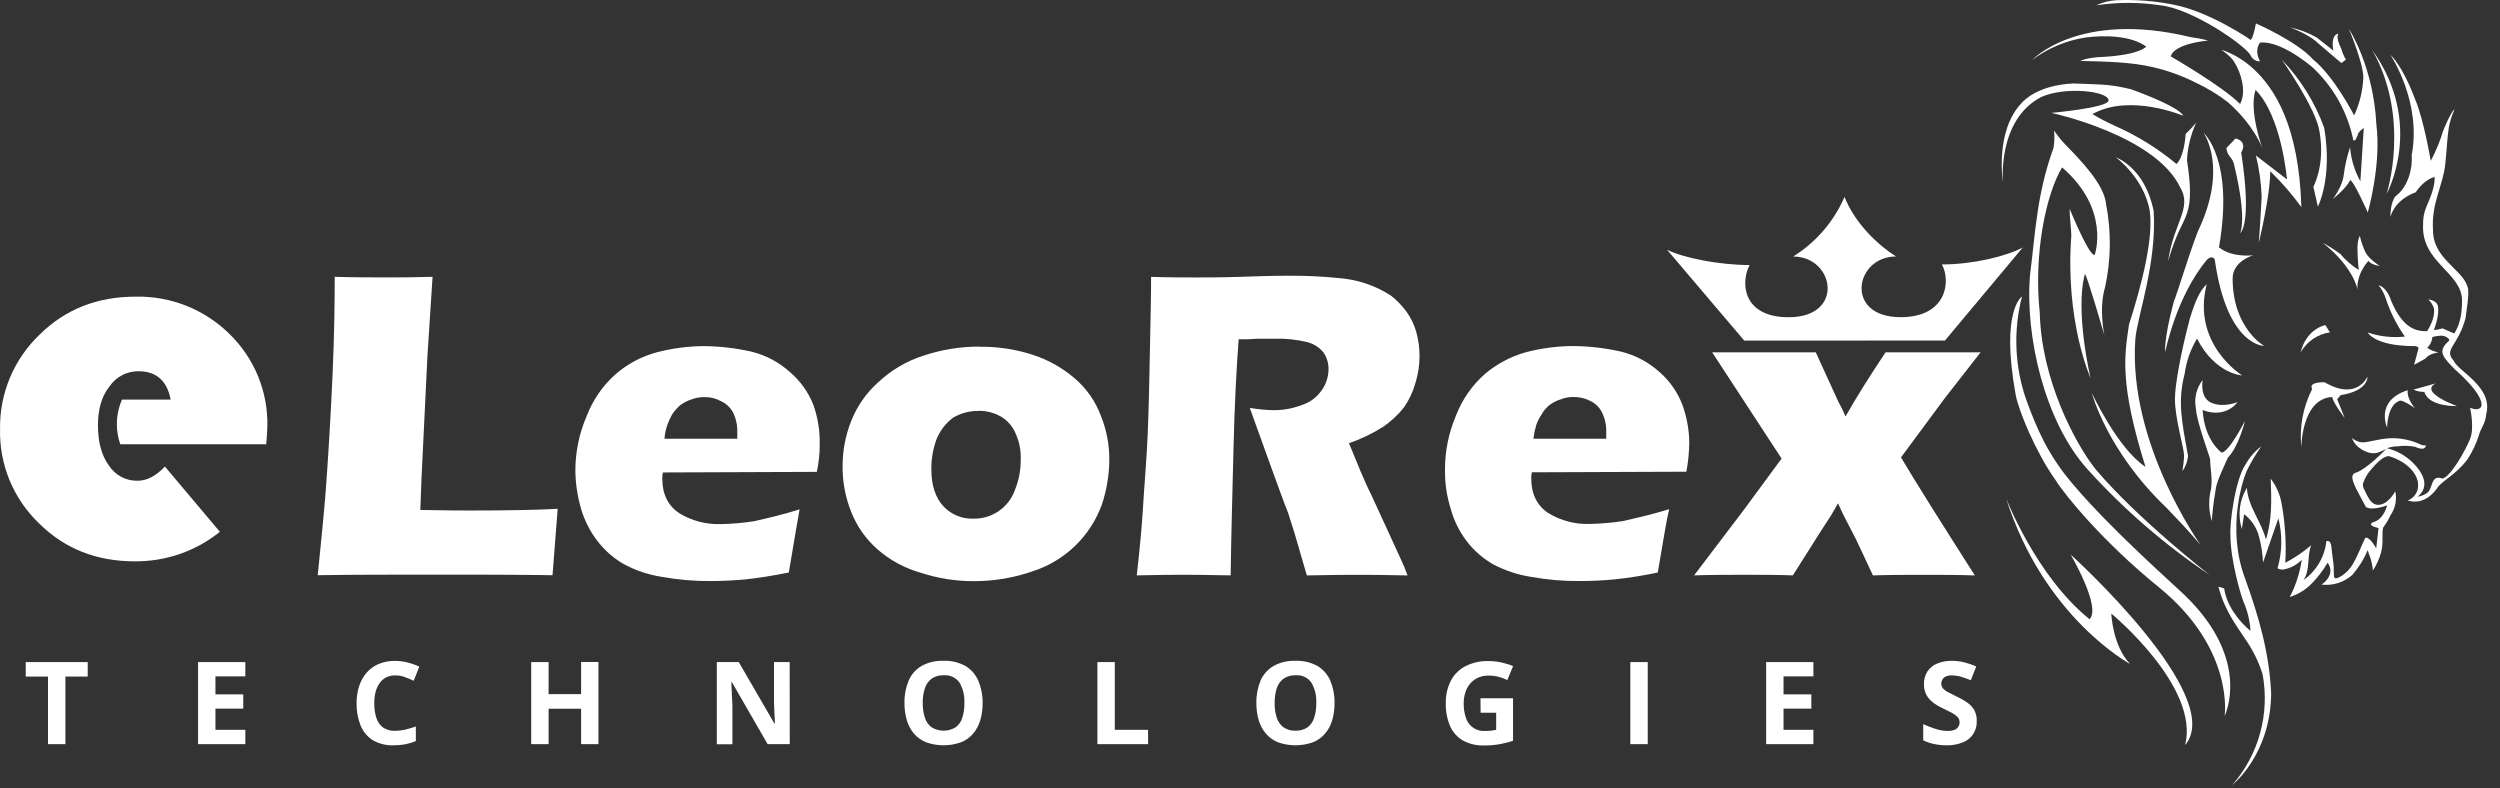 <svg width="111" height="35" viewBox="0 0 111 35" fill="none" xmlns="http://www.w3.org/2000/svg">
<rect x="0" y="0" width="111" height="35" fill="#333333" stroke="none"/>
<path d="M11.821 19.726H5.34C5.242 19.442 5.191 19.144 5.188 18.844C5.188 18.465 5.266 18.09 5.417 17.743H7.576C7.424 16.912 6.941 16.483 6.153 16.483C5.897 16.48 5.645 16.54 5.419 16.659C5.193 16.778 5 16.951 4.857 17.163C4.502 17.611 4.349 18.196 4.349 18.877C4.349 19.61 4.502 20.212 4.832 20.665C4.969 20.877 5.157 21.051 5.379 21.17C5.602 21.289 5.851 21.349 6.103 21.346C6.534 21.346 6.941 21.118 7.323 20.716L9.763 23.613C8.69 24.475 7.351 24.938 5.975 24.923C4.298 24.923 2.874 24.373 1.732 23.235C1.168 22.695 0.723 22.044 0.425 21.323C0.127 20.601 -0.017 19.826 0.002 19.045C-0.01 18.264 0.14 17.489 0.442 16.769C0.744 16.049 1.192 15.398 1.757 14.859C2.9 13.726 4.325 13.171 6.026 13.171C6.797 13.155 7.563 13.294 8.279 13.579C8.995 13.865 9.646 14.291 10.194 14.834C10.741 15.366 11.172 16.006 11.461 16.712C11.749 17.419 11.889 18.178 11.87 18.941C11.87 19.128 11.847 19.374 11.821 19.726Z" fill="white"/>
<path d="M14.107 25.547C14.261 24.009 14.387 22.775 14.463 21.792C14.591 20.052 14.692 18.29 14.769 16.551C14.846 14.812 14.861 13.401 14.861 12.291C15.75 12.317 16.537 12.317 17.223 12.317C17.682 12.317 18.342 12.317 19.206 12.291L18.977 15.819L18.713 21.28L18.662 22.641C19.781 22.667 20.516 22.667 20.848 22.667C22.576 22.667 23.871 22.641 24.761 22.591L24.532 25.539C22.829 25.514 21.178 25.514 19.628 25.514C17.544 25.514 15.688 25.514 14.112 25.539L14.107 25.547ZM35.505 22.599C35.428 23 35.276 23.934 35.023 25.42C34.26 25.57 33.624 25.671 33.117 25.723C32.609 25.772 32.075 25.798 31.567 25.798C30.842 25.805 30.119 25.743 29.406 25.615C28.82 25.528 28.253 25.342 27.729 25.064C27.265 24.805 26.859 24.453 26.535 24.031C26.202 23.603 25.953 23.116 25.801 22.595C25.638 22.038 25.552 21.462 25.546 20.882C25.549 20.051 25.721 19.229 26.051 18.466C26.326 17.749 26.771 17.109 27.348 16.602C27.871 16.153 28.487 15.825 29.153 15.644C29.841 15.465 30.549 15.372 31.261 15.367C31.977 15.375 32.69 15.459 33.389 15.619C34.023 15.779 34.608 16.094 35.091 16.536C35.544 16.926 35.896 17.421 36.114 17.978C36.311 18.536 36.406 19.125 36.395 19.717C36.399 20.132 36.356 20.546 36.267 20.951L29.432 20.977C29.41 21.068 29.402 21.161 29.406 21.254C29.406 21.935 29.661 22.463 30.169 22.791C30.721 23.127 31.358 23.293 32.004 23.27C32.495 23.261 32.985 23.219 33.471 23.144C34.021 23.017 34.715 22.867 35.504 22.615L35.505 22.599ZM29.507 19.48H32.735V19.201C32.746 18.897 32.683 18.595 32.552 18.321C32.435 18.098 32.247 17.921 32.018 17.816C31.795 17.689 31.541 17.626 31.284 17.633C31.085 17.628 30.887 17.663 30.701 17.734C30.528 17.79 30.365 17.872 30.217 17.978C30.07 18.102 29.942 18.247 29.837 18.407C29.758 18.553 29.689 18.704 29.633 18.86C29.563 19.055 29.519 19.259 29.505 19.465L29.507 19.48ZM43.511 15.397C44.304 15.387 45.093 15.507 45.848 15.751C46.539 15.974 47.179 16.334 47.728 16.809C48.241 17.25 48.635 17.813 48.873 18.446C49.131 19.077 49.26 19.754 49.253 20.436C49.246 21.105 49.135 21.768 48.923 22.402C48.669 23.103 48.257 23.735 47.72 24.25C47.182 24.766 46.533 25.15 45.822 25.374C44.996 25.659 44.128 25.804 43.254 25.803C42.444 25.808 41.639 25.68 40.869 25.426C40.164 25.227 39.513 24.873 38.962 24.391C38.445 23.938 38.044 23.367 37.793 22.727C37.536 22.086 37.406 21.4 37.411 20.709C37.409 20.018 37.539 19.334 37.793 18.691C38.053 18.035 38.461 17.449 38.987 16.978C39.56 16.439 40.246 16.034 40.994 15.793C41.805 15.522 42.656 15.385 43.511 15.389V15.397ZM43.434 18.246C43.04 18.241 42.653 18.345 42.315 18.547C41.987 18.792 41.733 19.124 41.581 19.504C41.425 19.932 41.347 20.384 41.352 20.84C41.352 21.546 41.535 22.1 41.886 22.478C42.057 22.662 42.266 22.806 42.498 22.901C42.731 22.997 42.981 23.04 43.232 23.028C43.634 23.034 44.028 22.913 44.357 22.683C44.686 22.452 44.935 22.124 45.067 21.744C45.241 21.312 45.327 20.849 45.32 20.383C45.332 20.011 45.263 19.641 45.116 19.299C44.994 18.977 44.771 18.704 44.481 18.519C44.167 18.33 43.806 18.234 43.439 18.242L43.434 18.246Z" fill="white"/>
<path d="M50.473 25.547C50.601 24.387 50.702 23.378 50.753 22.472C50.805 21.566 50.906 20.482 50.957 19.297C51.008 18.112 51.032 16.828 51.058 15.492C51.084 14.157 51.109 13.074 51.109 12.293C51.922 12.319 52.577 12.319 53.09 12.319C53.604 12.319 54.235 12.319 54.996 12.293C55.758 12.267 56.464 12.243 57.183 12.243C57.93 12.236 58.676 12.269 59.419 12.344C60.252 12.403 61.056 12.671 61.756 13.124C62.015 13.328 62.246 13.565 62.442 13.83C62.636 14.098 62.782 14.396 62.875 14.712C63.089 15.463 63.078 16.261 62.844 17.006C62.737 17.392 62.565 17.758 62.336 18.088C62.075 18.418 61.766 18.707 61.419 18.945C60.942 19.249 60.43 19.495 59.894 19.678L60.403 20.913C60.555 21.267 60.707 21.619 60.885 21.971L62.191 24.815C62.305 25.055 62.406 25.299 62.496 25.549C61.428 25.523 60.716 25.523 60.335 25.523C59.852 25.523 59.091 25.523 58.023 25.549C57.92 25.194 57.742 24.591 57.473 23.657C57.346 23.279 57.269 23.002 57.194 22.777C57.011 22.323 56.787 21.692 56.482 20.861L55.49 18.11C55.826 18.169 56.166 18.203 56.508 18.211C56.946 18.219 57.382 18.143 57.792 17.987C58.153 17.873 58.466 17.643 58.682 17.332C58.877 17.06 58.983 16.735 58.986 16.4C58.993 16.13 58.913 15.865 58.757 15.644C58.575 15.422 58.326 15.263 58.047 15.191C57.556 15.072 57.051 15.021 56.547 15.039H55.835C55.556 15.063 55.276 15.072 54.996 15.065C54.895 16.4 54.813 18.013 54.767 19.928C54.721 21.843 54.666 23.707 54.641 25.547C53.549 25.521 52.837 25.521 52.507 25.521C52.126 25.521 51.465 25.521 50.473 25.547ZM74.113 22.599C74.01 23 73.858 23.934 73.605 25.42C72.975 25.554 72.339 25.655 71.699 25.723C71.191 25.772 70.657 25.798 70.149 25.798C69.424 25.805 68.701 25.743 67.988 25.614C67.403 25.524 66.836 25.338 66.311 25.064C65.85 24.804 65.446 24.453 65.124 24.031C64.797 23.603 64.555 23.115 64.413 22.595C64.238 22.041 64.152 21.463 64.158 20.882C64.152 20.05 64.317 19.227 64.642 18.462C64.915 17.745 65.36 17.105 65.937 16.598C66.464 16.154 67.079 15.828 67.742 15.641C68.43 15.461 69.138 15.368 69.85 15.364C70.569 15.371 71.284 15.455 71.985 15.615C72.619 15.773 73.204 16.085 73.688 16.523C74.137 16.916 74.484 17.413 74.697 17.97C74.9 18.527 75.004 19.116 75.003 19.709C74.994 20.124 74.951 20.537 74.874 20.944L68.014 20.97C67.992 21.06 67.984 21.154 67.988 21.247C67.988 21.927 68.243 22.456 68.751 22.784C69.303 23.119 69.94 23.286 70.585 23.263C71.077 23.254 71.567 23.211 72.053 23.136C72.603 23.01 73.297 22.859 74.111 22.608L74.113 22.599ZM68.091 19.48H71.317V19.201C71.328 18.897 71.265 18.595 71.134 18.321C71.027 18.099 70.849 17.919 70.628 17.811C70.393 17.686 70.13 17.622 69.865 17.627C69.673 17.623 69.483 17.657 69.305 17.728C69.12 17.783 68.947 17.871 68.793 17.987C68.647 18.105 68.526 18.251 68.437 18.416C68.342 18.557 68.266 18.709 68.21 18.869C68.151 19.067 68.109 19.27 68.083 19.475L68.091 19.48ZM75.214 25.552L77.452 22.604L79.103 20.361L76.021 15.644H80.62L81.634 17.86C81.75 18.064 81.852 18.275 81.941 18.491C82.423 17.635 83.032 16.677 83.718 15.644H87.938L86.362 17.662C86.057 18.064 85.421 18.946 84.404 20.308C85.015 21.34 86.107 23.079 87.683 25.549C86.949 25.523 86.235 25.523 85.523 25.523C84.634 25.523 83.845 25.523 83.159 25.549C82.728 24.631 82.425 23.96 82.194 23.531C81.963 23.101 81.763 22.7 81.609 22.346L81.304 22.876C81.203 23.026 81.051 23.277 80.847 23.58L79.602 25.547C78.916 25.521 78.23 25.521 77.543 25.521C76.78 25.521 75.993 25.521 75.205 25.547L75.214 25.552Z" fill="white"/>
<path fill-rule="evenodd" clip-rule="evenodd" d="M86.356 15.12L89.812 10.987C89.1 11.374 87.602 11.741 86.22 11.741C86.626 12.474 86.448 14.083 84.386 14.083C81.871 14.083 82.353 11.388 84.182 11.388C83.395 10.884 82.379 9.952 81.896 8.743C81.423 9.837 80.628 10.76 79.616 11.39C81.451 11.39 81.929 14.085 79.413 14.085C77.354 14.085 77.277 12.524 77.684 11.768C76.312 11.768 74.711 11.44 74.016 11.088L77.446 15.123L86.356 15.12Z" fill="white"/>
<path d="M92.878 17.449C92.878 17.449 93.538 20.018 96.207 22.56C96.69 23.088 96.816 23.164 97.706 24.196C97.706 24.196 94.479 19.689 94.809 15.059C94.885 14.076 95.774 11.686 95.622 9.372C95.24 7.433 93.945 6.988 93.945 6.988C93.945 6.988 95.165 7.868 95.444 9.328C95.627 10.537 95.114 12.575 94.527 14.413C94.343 15.721 94.07 16.93 95.261 20.731C94.02 19.917 92.878 17.449 92.878 17.449Z" fill="white"/>
<path d="M103.956 2.8L104.159 2.649C104.071 2.499 104.003 2.338 103.956 2.17C103.677 1.62 103.829 1.492 103.829 1.492C103.829 1.492 103.473 1.492 103.6 2.246L102.866 1.668C102.494 1.456 102.091 1.303 101.672 1.215C101.672 1.215 102.51 1.515 102.892 1.893L103.956 2.8Z" fill="white"/>
<path d="M95.901 0.233C97.35 0.384 99.738 2.046 99.936 2.473C99.972 2.551 100.03 2.616 100.103 2.661C100.176 2.705 100.26 2.728 100.346 2.725C100.067 2.196 100.346 1.894 100.346 1.894C100.346 1.894 101.109 1.71 102.633 2.952C103.587 3.821 104.237 4.972 104.49 6.238C104.642 6.238 104.592 6.113 104.673 6.038C104.673 5.854 104.952 5.684 104.952 5.684L104.8 8.05C104.542 7.585 104.387 7.07 104.343 6.54C104.211 6.933 104.117 7.338 104.064 7.749C104.013 8.277 103.582 8.831 103.582 8.831C103.582 8.831 104.191 8.353 104.343 8C104.495 8 105.13 9.435 105.13 9.435C105.13 9.435 105.741 7.296 105.511 5.533C105.385 2.941 104.291 1.279 104.291 1.279C104.291 1.279 104.932 2.807 104.932 3.436C104.909 4.02 104.771 4.594 104.524 5.124C104.524 5.124 103.635 3.387 102.69 2.631C101.997 1.844 100.162 1.039 100.162 1.039C100.162 1.039 100.061 1.642 99.935 1.773C99.935 1.773 98.155 0.538 96.53 0.211C95.685 0.041 94.823 -0.027 93.962 0.01C93.653 0.027 93.351 0.104 93.072 0.237C94.009 0.094 94.963 0.092 95.901 0.233Z" fill="white"/>
<path d="M95.292 2.07C95.292 2.07 95.037 2.422 93.437 2.523C92.624 2.548 92.37 2.706 92.37 2.706C93.564 2.732 94.631 2.758 95.596 2.983C96.266 3.139 96.915 3.376 97.528 3.688C98.024 3.921 98.493 4.208 98.926 4.544C100.094 5.577 100.45 6.582 100.45 6.582C100.45 6.582 99.839 4.922 100.146 3.99C101.314 5.174 101.542 7.967 101.542 7.967L100.162 6.903C100.31 7.504 100.396 8.119 100.417 8.738C100.366 9.794 100.291 10.776 100.291 10.776C100.291 10.776 100.799 8.712 100.799 7.604C101.305 8.093 101.767 8.625 102.18 9.195C102.077 5.594 100.986 3.908 100.045 3.051C99.635 2.67 99.149 2.381 98.62 2.202C98.62 2.202 99.104 2.528 99.23 2.805C99.484 3.209 99.764 4.064 99.46 4.618C98.697 3.84 96.385 2.506 96.385 2.506C96.385 2.506 96.409 1.976 98.036 1.8C97.786 1.732 97.531 1.683 97.273 1.651C92.293 0.442 90.236 2.658 90.236 2.658C90.922 2.143 91.725 1.803 92.573 1.67C93.463 1.541 94.659 1.593 95.292 2.07Z" fill="white"/>
<path d="M105.665 11.812C105.665 11.812 105.183 11.51 105.03 11.207C104.918 10.973 104.833 10.727 104.777 10.473C104.777 10.473 104.649 10.657 104.675 11.154C104.675 11.431 104.726 11.985 104.726 11.985C104.42 11.793 104.145 11.555 103.913 11.278C103.662 11.094 103.398 10.926 103.125 10.776C104.522 11.877 104.675 12.865 104.675 12.865C104.675 12.865 104.574 12.262 105.157 11.581C105.278 11.761 105.665 11.812 105.665 11.812Z" fill="white"/>
<path d="M90.133 12.214C89.904 14.933 90.793 18.734 92.674 20.823C94.287 22.608 96.113 24.189 98.111 25.53C98.111 25.53 94.961 23.089 93.055 20.849C92.116 19.666 90.641 16.846 90.566 13.9C90.285 11.258 90.845 8.615 91.557 7.432C93.716 9.294 93.008 11.308 93.008 11.308C93.008 11.308 92.855 11.585 91.89 9.27C91.89 9.672 91.966 10.125 91.966 10.477C91.683 14.278 92.824 16.795 92.824 16.795C92.824 16.795 92.114 13.825 92.571 12.165C92.646 12.165 93.435 14.883 93.435 14.883C93.435 14.883 93.18 13.724 93.461 12.768C93.73 11.551 93.747 10.292 93.51 9.068C93.435 8.188 92.367 7.105 91.707 6.425C91.52 6.23 91.35 6.019 91.199 5.795C91.229 6.055 91.22 6.318 91.173 6.575C90.439 8.622 90.388 10.176 90.133 12.214Z" fill="white"/>
<path d="M105.328 2.222C107.056 5.267 105.964 8.615 105.964 8.615C105.964 8.615 107.683 5.518 105.328 2.222Z" fill="white"/>
<path d="M105.115 16.72C105.115 16.72 104.658 17.82 103.211 16.971C102.881 16.971 102.525 17.022 102.66 17.273C102.253 18.073 102.086 18.973 102.18 19.866C102.18 19.866 102.18 17.701 103.552 17.626C103.552 17.828 104.102 18.558 104.102 18.558L103.772 17.727L103.924 17.543C105.175 17.349 105.115 16.72 105.115 16.72Z" fill="white"/>
<path d="M102.914 9.172C102.914 9.172 103.576 7.914 103.194 5.672C102.783 4.547 102.143 3.519 101.314 2.653C101.314 2.653 102.864 4.843 102.991 5.874C103.244 7.342 102.712 8.292 102.712 8.292L102.914 9.172Z" fill="white"/>
<path d="M103.447 14.757L103.244 14.43C102.327 14.681 102.152 15.637 102.152 15.637C102.288 15.402 102.475 15.201 102.699 15.048C102.923 14.896 103.179 14.796 103.447 14.757Z" fill="white"/>
<path d="M97.227 14.153C96.82 15.688 96.567 17.123 96.567 17.701C96.567 18.607 96.972 19.891 96.972 20.22C96.965 20.456 96.939 20.691 96.897 20.924C97.039 20.723 97.126 20.488 97.15 20.244C96.846 18.593 96.693 17.802 96.998 16.595C97.073 16.042 97.26 15.511 97.548 15.034C98.361 16.619 99.555 16.67 99.555 16.67C99.555 16.67 97.293 15.285 97.979 12.618C97.654 12.918 97.451 13.423 97.227 14.153Z" fill="white"/>
<path d="M99.795 20.823C99.973 20.473 100.177 20.136 100.404 19.816C100.124 20.026 99.891 20.291 99.718 20.596C99.236 21.276 98.984 23.29 99.032 23.793C99.032 24.85 99.489 26.436 99.617 26.728C99.793 27.135 99.896 27.57 99.922 28.012C99.371 27.559 98.854 26.855 98.753 26.125L98.498 26.049C98.779 27.132 99.311 27.787 99.667 28.341C100.01 28.825 100.276 29.36 100.456 29.925C100.62 30.795 100.584 31.691 100.351 32.545C100.119 33.399 99.694 34.189 99.111 34.855C99.111 34.855 100.813 33.521 100.839 30.802C100.762 28.99 100.289 27.379 99.694 25.719C98.823 23.441 99.612 21.175 99.795 20.823Z" fill="white"/>
<path d="M108.967 14.806L108.445 14.58C108.321 14.621 108.193 14.646 108.063 14.656C108.063 14.656 108.318 14.026 108.246 13.599C108.195 13.322 107.815 13.296 107.815 13.296C107.935 13.405 108.023 13.544 108.069 13.7C108.12 14.102 107.885 14.505 107.764 14.707C107.282 14.707 106.696 14.606 106.163 13.348C105.961 12.718 105.612 12.667 105.612 12.667C105.743 12.829 105.845 13.012 105.913 13.208C106.112 13.828 106.403 14.413 106.777 14.945C106.22 15.004 105.657 14.942 105.126 14.762C105.126 14.762 105.432 15.366 107.184 15.366C107.222 15.363 107.259 15.368 107.294 15.381C107.329 15.394 107.361 15.414 107.388 15.441C107.287 15.844 107.184 16.197 107.184 16.197C107.184 16.197 107.338 16.121 107.692 15.919C107.847 15.694 108.278 15.643 108.278 15.643C108.094 15.62 107.919 15.551 107.77 15.441C107.903 15.316 107.984 15.146 107.999 14.964C108.098 14.933 108.2 14.916 108.303 14.912C108.389 14.895 108.479 14.903 108.56 14.936C108.641 14.968 108.712 15.024 108.762 15.096C108.701 15.164 108.641 15.228 108.579 15.29C108.274 15.643 108.503 15.894 108.986 16.391C110.154 17.422 110.281 17.952 110.129 18.102C109.976 18.253 109.672 18.102 109.672 18.102C109.672 18.102 109.875 18.983 109.672 19.488C109.468 19.992 108.833 21.139 108.452 21.249C107.892 21.047 108.045 21.727 107.74 21.904C107.618 21.983 107.479 22.034 107.335 22.054C107.335 22.054 108.147 21.551 107.131 20.544C106.814 20.232 106.419 20.01 105.988 19.9H105.975C105.915 19.965 105.078 20.847 104.565 21.001C104.235 21.128 104.64 21.735 105.047 22.511C105.326 22.694 105.986 22.436 105.986 22.436C105.986 22.436 105.86 23.065 105.352 23.191C105.073 23.342 105.607 23.443 105.607 23.443L105.504 24.349C105.504 24.349 105.251 23.87 105.047 23.87C104.97 23.87 104.666 24.802 104.361 25.204C104.234 25.376 104.069 25.518 103.881 25.62C103.791 25.664 103.649 25.738 103.631 25.594C103.618 25.459 103.614 25.323 103.618 25.187C103.611 25.046 103.595 24.906 103.57 24.767C103.552 24.602 103.532 24.435 103.512 24.27C103.508 24.206 103.49 24.143 103.459 24.087C103.442 24.058 103.417 24.037 103.386 24.026C103.356 24.014 103.322 24.014 103.292 24.024C103.255 24.369 103.145 24.701 102.97 25C102.794 25.299 102.557 25.556 102.274 25.756C102.58 25.319 102.422 24.705 102.617 24.208C102.264 24.509 101.879 24.77 101.468 24.987C101.515 24.124 101.463 23.259 101.312 22.408C101.248 21.988 101.078 21.591 100.819 21.254C100.854 22.159 100.887 23.088 100.606 23.949C100.404 23.155 99.804 22.481 99.762 21.656C99.597 21.928 99.491 22.233 99.452 22.549C99.414 22.865 99.443 23.186 99.538 23.49C99.573 23.27 99.606 23.05 99.639 22.83C99.958 23.074 100.188 23.415 100.294 23.802C100.398 24.186 100.46 24.581 100.478 24.978L101.16 23.015C101.345 23.745 101.332 24.51 101.122 25.233C101.177 25.264 101.238 25.282 101.302 25.288C101.365 25.293 101.429 25.285 101.488 25.264C101.758 25.196 102.004 25.055 102.198 24.855C102.114 25.431 101.934 25.989 101.666 26.506C102.037 26.391 102.372 26.185 102.642 25.906C102.912 25.63 103.148 25.322 103.343 24.989C103.405 25.062 103.447 25.151 103.463 25.246C103.48 25.341 103.471 25.438 103.437 25.528C103.366 25.708 103.237 25.858 103.07 25.954C103.316 25.986 103.566 25.964 103.802 25.89C104.039 25.816 104.257 25.692 104.442 25.526C104.727 25.198 104.959 24.827 105.128 24.426C105.128 24.426 105.179 24.609 105.256 24.804C105.307 24.976 105.341 25.153 105.357 25.332C105.514 25.091 105.634 24.829 105.713 24.552C105.84 24.123 105.739 23.696 105.814 23.419C105.944 23.248 106.054 23.063 106.144 22.868C106.249 22.716 106.32 22.543 106.356 22.361C106.391 22.18 106.388 21.992 106.348 21.812C106.348 21.812 106.043 22.415 105.587 22.415C105.361 22.415 105.22 22.221 105.122 22.037C105.06 21.915 104.992 21.786 104.939 21.66C104.919 21.616 104.91 21.568 104.911 21.52C104.913 21.472 104.926 21.425 104.948 21.383C105.027 21.18 105.142 20.993 105.288 20.832C105.449 20.649 105.786 20.251 106.067 20.251C107.109 20.579 107.362 21.232 107.362 21.485C107.378 21.641 107.341 21.797 107.259 21.93C107.176 22.063 107.052 22.164 106.906 22.219C106.906 22.219 107.592 22.52 108.201 21.689C108.355 21.388 109.015 21.111 109.549 20.405C109.765 20.076 109.935 19.72 110.057 19.346C110.132 19.02 110.362 18.818 110.387 18.39C110.717 17.182 109.116 16.477 108.938 16.006C108.481 15.503 109.142 15.377 109.472 14.118C109.624 13.036 109.624 12.86 109.523 12.634C109.243 11.928 107.999 11.425 108.025 10.192C107.947 9.009 108.481 8.228 108.575 7.246C108.626 6.793 108.652 6.146 108.727 5.661C108.779 5.384 108.865 5.113 108.982 4.856C108.982 4.856 108.856 4.88 108.474 5.812C108.336 6.274 108.152 6.721 107.924 7.145C107.924 7.145 107.619 5.311 107.238 4.427C106.654 2.867 106.137 2.438 106.137 2.438C106.137 2.438 107.535 4.528 107.078 6.894C107.129 7.444 106.926 8.305 106.366 8.707C106.113 9.009 106.137 9.638 106.137 9.638C106.137 9.638 106.265 8.905 107.256 8.538C107.663 7.934 108.094 7.859 108.094 7.859C108.094 7.859 108.146 8.186 107.865 8.864C107.637 9.369 107.586 9.598 107.586 9.947C107.485 11.658 109.314 12.087 109.314 13.346C109.318 14.07 109.167 14.502 108.967 14.806Z" fill="white"/>
<path d="M105.99 19.902L106.047 19.878C106.185 19.838 106.329 19.817 106.473 19.816C106.729 19.779 106.99 19.788 107.243 19.843C107.334 19.889 107.433 19.917 107.535 19.924C107.578 19.925 107.62 19.911 107.653 19.884C107.687 19.857 107.71 19.82 107.718 19.777C107.609 19.787 107.499 19.761 107.405 19.704C107.023 19.536 106.609 19.452 106.192 19.456C105.972 19.462 105.753 19.489 105.539 19.537C105.414 19.563 105.288 19.59 105.161 19.61C105.041 19.64 104.917 19.647 104.794 19.631C104.659 19.599 104.533 19.536 104.427 19.447C104.438 19.46 104.471 19.557 104.49 19.59C104.558 19.708 104.651 19.809 104.761 19.889C104.879 19.978 105.011 20.045 105.152 20.087C105.326 20.147 105.516 20.136 105.682 20.058C105.787 20.012 105.886 19.959 105.99 19.917V19.902Z" fill="white"/>
<path d="M108.149 17.022L107.159 17.299C107.309 17.371 107.475 17.405 107.641 17.4C107.845 18.079 109.089 18.029 109.089 18.029C109.089 18.029 108.402 17.778 108.124 17.525C107.716 17.198 108.149 17.022 108.149 17.022Z" fill="white"/>
<path d="M98.366 21.804C98.392 21.401 98.748 20.722 98.916 20.319C99.399 19.841 99.678 18.684 99.678 18.684C99.678 18.684 98.966 20.093 98.636 20.093C98.636 20.093 97.874 19.564 97.797 18.205C98.839 18.607 99.347 17.853 99.347 17.853C99.347 17.853 98.739 18.104 98.23 17.902C97.645 17.701 97.797 16.872 97.797 16.872C97.663 17.044 97.567 17.243 97.514 17.456C97.462 17.668 97.454 17.889 97.493 18.104C97.519 18.431 97.62 18.884 98.128 20.37C98.128 20.823 98.28 21.351 98.128 21.905C98.057 22.317 98.083 22.739 98.205 23.138C98.234 22.691 98.288 22.246 98.366 21.804Z" fill="white"/>
<path d="M105.988 18.985C105.988 18.985 105.988 18.003 106.522 17.802C106.625 17.701 107.234 18.13 107.234 18.13C107.234 18.13 106.852 17.726 106.904 17.325C105.431 17.794 105.988 18.985 105.988 18.985Z" fill="white"/>
<path d="M99.129 12.364C99.129 11.585 100.047 11.334 100.047 11.334C100.047 11.334 99.107 11.458 98.522 10.981C99.208 7.079 97.836 5.896 97.836 5.896C97.836 5.896 98.955 7.432 97.583 10.277C97.176 11.334 96.642 13.12 96.515 13.395C96.057 15.133 96.134 15.635 96.134 15.635C96.134 15.635 96.616 13.17 97.988 11.534C98.172 11.35 98.344 11.433 98.344 11.583C98.895 15.386 100.531 15.36 100.531 15.36C100.531 15.36 99.129 14.581 99.129 12.364Z" fill="white"/>
<path d="M99.256 6.147C99.256 6.147 98.951 6.476 98.849 6.575C98.9 6.978 99.129 6.953 99.204 7.356C99.79 9.798 99.46 10.352 99.46 10.352C99.46 10.352 100.01 10.024 99.509 6.777C99.814 6.248 99.256 6.147 99.256 6.147Z" fill="white"/>
<path d="M90.623 4.311C91.665 3.832 93.622 4.034 93.622 4.462C93.597 4.788 91.082 5.012 91.082 5.012C91.082 5.012 95.68 5.993 96.798 8.314C97.348 9.246 96.519 9.849 96.264 11.587C96.671 10.227 96.9 10.051 97.102 9.471C97.304 8.892 97.256 8.138 97.102 7.107C97.133 6.532 97.271 5.969 97.51 5.445C97.367 5.623 97.211 5.791 97.043 5.946C96.966 7.028 96.636 7.281 96.636 7.281C95.798 6.584 94.865 6.008 93.866 5.57C93.535 5.42 93.213 5.251 92.901 5.065C94.578 4.133 96.937 5.14 96.937 5.14C96.937 5.14 96.888 4.788 94.6 3.957C93.532 3.706 93.132 3.757 92.059 3.706C90.408 3.781 89.797 4.537 89.772 4.562C88.552 5.821 88.933 8.11 88.933 8.11C88.933 8.11 88.66 5.342 90.623 4.311Z" fill="white"/>
<path d="M92.039 21.502C90.922 20.194 90.44 19.036 89.981 17.794C89.452 16.306 89.381 14.693 89.777 13.164C89.777 13.164 88.812 13.768 89.499 17.543C89.625 18.224 90.388 20.085 91.252 21.294C91.683 21.999 93.411 24.088 95.826 26.051C99.23 28.803 98.773 31.789 98.773 31.789C98.773 31.789 99.992 29.348 97.045 26.469C96.493 25.932 93.767 23.541 92.039 21.502Z" fill="white"/>
<path d="M91.938 24.624C91.938 24.624 93.311 26.965 92.777 27.493C90.392 25.58 89.066 22.107 89.066 22.107C90.744 27.427 94.58 29.482 94.58 29.482C93.793 28.676 93.742 27.242 93.742 27.242C93.742 27.242 97.68 30.489 97.02 33.081C98.878 30.89 91.938 24.624 91.938 24.624Z" fill="white"/>
<path d="M2.904 33.04H2.131V30.039H1.143V29.397H3.894V30.039H2.904V33.04Z" fill="white"/>
<path d="M10.893 33.04H8.794V29.397H10.893V30.03H9.566V30.83H10.801V31.463H9.566V32.404H10.893V33.04Z" fill="white"/>
<path d="M17.541 29.988C17.405 29.985 17.27 30.014 17.148 30.074C17.034 30.131 16.935 30.217 16.862 30.322C16.777 30.44 16.715 30.572 16.678 30.712C16.636 30.881 16.616 31.055 16.618 31.23C16.613 31.453 16.646 31.676 16.715 31.888C16.768 32.055 16.872 32.2 17.012 32.305C17.167 32.406 17.349 32.456 17.533 32.448C17.683 32.448 17.833 32.431 17.979 32.398C18.143 32.361 18.305 32.313 18.463 32.255V32.904C18.31 32.968 18.15 33.016 17.986 33.048C17.813 33.078 17.638 33.093 17.462 33.092C17.14 33.102 16.822 33.022 16.544 32.859C16.302 32.702 16.114 32.474 16.007 32.206C15.885 31.893 15.826 31.559 15.833 31.224C15.829 30.967 15.867 30.712 15.945 30.466C16.014 30.248 16.126 30.045 16.275 29.87C16.421 29.701 16.604 29.567 16.811 29.481C17.043 29.386 17.293 29.339 17.544 29.344C17.73 29.344 17.915 29.367 18.095 29.414C18.274 29.458 18.45 29.519 18.617 29.597L18.368 30.226C18.234 30.162 18.097 30.105 17.957 30.056C17.823 30.009 17.682 29.986 17.541 29.988Z" fill="white"/>
<path d="M26.572 33.04H25.801V31.468H24.358V33.04H23.585V29.397H24.358V30.819H25.801V29.392H26.572V33.04Z" fill="white"/>
<path d="M35.065 33.04H34.082L32.497 30.289H32.471C32.471 30.402 32.484 30.518 32.487 30.634C32.491 30.749 32.499 30.867 32.502 30.982L32.519 31.331V33.044H31.827V29.397H32.801L34.384 32.127H34.403C34.403 32.013 34.403 31.901 34.39 31.789C34.377 31.677 34.39 31.567 34.377 31.456C34.364 31.344 34.377 31.233 34.366 31.122V29.397H35.061L35.065 33.04Z" fill="white"/>
<path d="M43.628 31.213C43.632 31.472 43.596 31.731 43.524 31.98C43.461 32.198 43.353 32.401 43.206 32.574C43.061 32.745 42.876 32.876 42.667 32.958C42.167 33.136 41.621 33.136 41.121 32.958C40.913 32.875 40.727 32.744 40.581 32.574C40.435 32.401 40.327 32.198 40.264 31.98C40.191 31.73 40.156 31.47 40.159 31.209C40.151 30.871 40.214 30.535 40.343 30.223C40.459 29.952 40.657 29.724 40.91 29.571C41.21 29.407 41.549 29.327 41.891 29.34C42.231 29.326 42.569 29.406 42.867 29.571C43.121 29.724 43.32 29.952 43.436 30.224C43.569 30.537 43.634 30.874 43.628 31.213ZM40.97 31.213C40.965 31.436 40.997 31.658 41.066 31.87C41.118 32.04 41.223 32.188 41.366 32.294C41.526 32.391 41.71 32.442 41.897 32.442C42.084 32.442 42.267 32.391 42.427 32.294C42.57 32.188 42.675 32.04 42.726 31.87C42.792 31.657 42.824 31.436 42.819 31.213C42.836 30.898 42.761 30.585 42.605 30.311C42.526 30.199 42.419 30.11 42.295 30.052C42.171 29.994 42.035 29.97 41.898 29.982C41.71 29.974 41.523 30.026 41.366 30.131C41.225 30.238 41.12 30.386 41.066 30.555C40.997 30.767 40.965 30.99 40.97 31.213Z" fill="white"/>
<path d="M48.724 33.04V29.397H49.497V32.404H50.975V33.04H48.724Z" fill="white"/>
<path d="M59.254 31.213C59.257 31.472 59.222 31.731 59.149 31.98C59.086 32.198 58.978 32.401 58.83 32.574C58.685 32.745 58.499 32.876 58.291 32.958C57.791 33.136 57.246 33.136 56.746 32.958C56.538 32.876 56.352 32.745 56.207 32.574C56.059 32.401 55.951 32.198 55.888 31.98C55.815 31.73 55.78 31.47 55.783 31.209C55.775 30.871 55.838 30.535 55.967 30.223C56.084 29.951 56.285 29.723 56.539 29.571C56.84 29.407 57.179 29.327 57.522 29.34C57.862 29.327 58.2 29.407 58.498 29.571C58.751 29.724 58.95 29.952 59.067 30.224C59.197 30.537 59.261 30.874 59.254 31.213ZM56.594 31.213C56.589 31.436 56.621 31.658 56.689 31.87C56.742 32.039 56.848 32.188 56.99 32.294C57.146 32.398 57.331 32.45 57.519 32.442C57.708 32.451 57.895 32.399 58.052 32.294C58.194 32.188 58.298 32.039 58.349 31.87C58.416 31.657 58.448 31.436 58.443 31.213C58.459 30.898 58.385 30.585 58.228 30.311C58.15 30.199 58.044 30.11 57.92 30.052C57.797 29.995 57.66 29.971 57.524 29.982C57.335 29.974 57.149 30.026 56.992 30.131C56.849 30.237 56.743 30.385 56.689 30.555C56.622 30.767 56.59 30.99 56.596 31.213H56.594Z" fill="white"/>
<path d="M65.733 31.002H67.179V32.892C66.984 32.956 66.786 33.006 66.584 33.042C66.353 33.082 66.118 33.101 65.884 33.099C65.564 33.108 65.249 33.034 64.966 32.885C64.712 32.74 64.511 32.518 64.39 32.252C64.251 31.926 64.184 31.575 64.194 31.221C64.185 30.877 64.261 30.537 64.414 30.23C64.558 29.953 64.784 29.726 65.06 29.581C65.382 29.419 65.739 29.34 66.098 29.351C66.29 29.352 66.481 29.373 66.669 29.414C66.844 29.452 67.016 29.506 67.181 29.577L66.924 30.195C66.802 30.134 66.674 30.087 66.542 30.052C66.396 30.014 66.244 29.994 66.093 29.995C65.888 29.99 65.685 30.044 65.509 30.149C65.342 30.254 65.209 30.404 65.124 30.582C65.03 30.787 64.983 31.011 64.988 31.237C64.985 31.451 65.018 31.665 65.086 31.868C65.14 32.048 65.254 32.205 65.409 32.311C65.564 32.418 65.751 32.469 65.939 32.455C66.032 32.456 66.125 32.451 66.218 32.439L66.43 32.406V31.644H65.739L65.733 31.002Z" fill="white"/>
<path d="M72.387 33.04V29.397H73.159V33.04H72.387Z" fill="white"/>
<path d="M80.515 33.04H78.417V29.397H80.515V30.03H79.189V30.83H80.424V31.463H79.189V32.404H80.515V33.04Z" fill="white"/>
<path d="M87.767 32.029C87.774 32.229 87.718 32.427 87.608 32.594C87.498 32.761 87.339 32.889 87.152 32.961C86.919 33.054 86.669 33.099 86.418 33.092C86.296 33.091 86.173 33.083 86.052 33.066C85.935 33.05 85.82 33.026 85.707 32.993C85.598 32.961 85.493 32.92 85.391 32.871V32.154C85.564 32.23 85.743 32.299 85.929 32.36C86.106 32.42 86.292 32.452 86.479 32.453C86.583 32.457 86.686 32.44 86.784 32.404C86.852 32.376 86.911 32.328 86.952 32.266C86.988 32.206 87.006 32.136 87.005 32.066C87.006 32.023 86.998 31.98 86.982 31.939C86.966 31.899 86.942 31.862 86.912 31.831C86.838 31.757 86.753 31.695 86.659 31.648C86.552 31.591 86.431 31.53 86.292 31.465C86.206 31.424 86.108 31.377 86.015 31.32C85.913 31.26 85.817 31.189 85.731 31.109C85.639 31.022 85.564 30.92 85.51 30.806C85.449 30.672 85.42 30.526 85.424 30.378C85.418 30.181 85.47 29.987 85.573 29.819C85.677 29.661 85.826 29.538 86 29.465C86.208 29.378 86.432 29.335 86.657 29.34C86.842 29.339 87.027 29.361 87.207 29.406C87.392 29.453 87.572 29.514 87.746 29.59L87.504 30.202C87.357 30.141 87.206 30.088 87.053 30.043C86.921 30.006 86.785 29.988 86.648 29.988C86.563 29.985 86.478 30.001 86.4 30.034C86.337 30.06 86.283 30.106 86.246 30.164C86.212 30.219 86.193 30.282 86.193 30.347C86.19 30.427 86.218 30.505 86.27 30.566C86.335 30.636 86.413 30.694 86.499 30.736C86.602 30.791 86.728 30.855 86.882 30.929C87.049 31.006 87.209 31.098 87.359 31.204C87.485 31.292 87.589 31.407 87.664 31.54C87.74 31.691 87.775 31.86 87.767 32.029Z" fill="white"/>
</svg>
